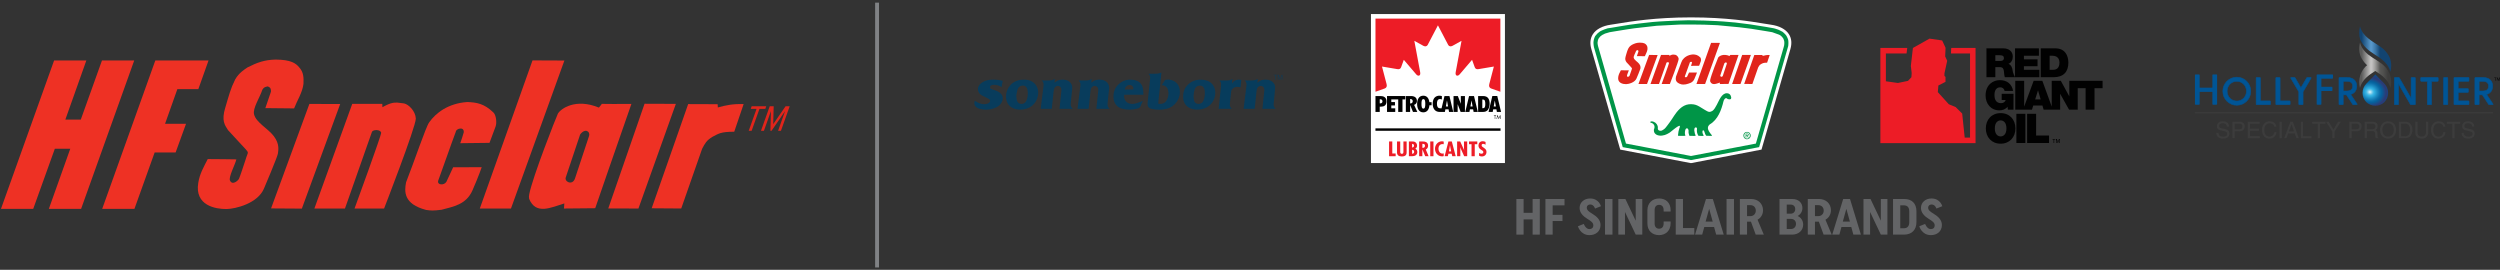 <svg width="732" height="79" viewBox="0 0 732 79" fill="none" xmlns="http://www.w3.org/2000/svg">
<rect x="0" y="0" width="732" height="79" fill="#333333" stroke="none"/>
<g clip-path="url(#clip0_151_925)">
<path d="M257.376 0.775H256.238V78.309H257.376V0.775Z" fill="#808285"/>
<path d="M15.841 17.708H25.282L19.131 35.028H23.65L29.859 17.708H39.301L23.748 61.151H14.306L20.578 43.542H16.059L9.729 61.151H0.288L15.841 17.708Z" fill="#EE3124"/>
<path d="M45.477 17.708H61.059L58.07 26.107H51.929L48.329 36.243H54.469L51.421 44.642H45.282L39.365 61.151H29.923L45.477 17.708Z" fill="#EE3124"/>
<path fill-rule="evenodd" clip-rule="evenodd" d="M69.217 46.668C66.858 46.638 63.843 46.578 60.828 46.578C59.724 48.757 58.47 50.847 58.053 53.533C56.948 60.19 63.127 61.235 66.321 61.205C68.888 61.175 75.485 59.593 77.306 55.175C77.306 55.205 81.275 45.832 81.365 44.996C81.455 44.161 81.992 42.251 80.171 39.862C78.469 37.623 74.917 35.832 74.38 33.444C73.962 31.713 76.022 28.669 76.828 26.25C77.186 25.713 77.395 25.474 78.38 25.296C79.305 25.624 79.365 26.161 79.335 26.848C78.798 28.429 78.231 30.041 77.693 31.653C80.499 31.683 83.305 31.713 86.111 31.743C87.037 29.354 88.529 27.146 88.857 24.578C88.917 22.847 88.977 21.176 87.544 19.653C86.649 18.579 85.246 17.474 80.738 17.444C77.485 17.504 75.246 18.309 72.41 19.772C71.723 20.25 69.962 21.295 68.857 23.265C67.485 26.011 67.096 27.743 65.932 31.623C64.828 35.295 65.783 36.608 66.768 38.1C66.858 38.28 70.619 42.219 71.812 43.563C72.768 44.637 72.648 44.608 72.35 45.443C72.231 45.741 72.052 46.19 71.902 46.757C71.305 48.578 70.218 51.865 69.962 52.369C69.706 52.872 68.022 54.398 67.335 52.846C66.887 51.861 68.738 48.428 69.216 46.667L69.217 46.668Z" fill="#EE3124"/>
<path fill-rule="evenodd" clip-rule="evenodd" d="M90.589 30.429L99.604 30.46L88.382 61.082L79.367 61.023L90.589 30.429Z" fill="#EE3124"/>
<path fill-rule="evenodd" clip-rule="evenodd" d="M111.934 30.415L111.973 31.39C111.973 31.39 113.493 30.536 114.38 30.28C116.023 29.805 116.738 30.131 118.29 30.28C119.663 30.549 121.664 32.549 121.753 34.728C121.723 37.235 112.46 61.055 112.46 61.055H103.81C103.81 61.055 111.783 39.295 111.604 38.877C111.455 37.892 109.335 37.863 108.918 38.578C106.351 45.922 101.008 61.055 101.008 61.055H92.052C92.052 61.055 99.466 40.535 103.137 30.415H111.935L111.934 30.415Z" fill="#EE3124"/>
<path fill-rule="evenodd" clip-rule="evenodd" d="M143.325 41.827C143.325 41.827 144.6 38.416 145.112 37.035C145.518 35.938 145.268 33.719 144.509 32.98C141.733 30.274 139.517 29.994 136.832 29.872C131.155 30.269 127.583 33.102 125.655 35.843C124.707 37.093 121.18 47.613 118.9 53.371C118.375 56.083 118.133 59.739 124.789 61.475C126.308 61.689 126.844 61.719 129.297 61.414C132.656 60.5 136.492 59.941 138.33 55.756C140.192 51.515 141.043 48.951 141.043 48.951L132.678 48.984C132.678 48.984 131.375 51.818 130.694 53.25C130.018 54.347 127.901 54.225 128.312 52.884C130.035 48.223 131.767 43.064 133.457 38.586C133.503 37.641 135.963 36.941 135.782 38.769C135.497 39.743 135.116 40.984 134.769 41.926L143.325 41.827Z" fill="#EE3124"/>
<path fill-rule="evenodd" clip-rule="evenodd" d="M155.921 17.683L165.255 17.724L149.614 61.055H140.488L155.921 17.683Z" fill="#EE3124"/>
<path fill-rule="evenodd" clip-rule="evenodd" d="M176.22 30.415C176.22 30.415 175.652 31.178 175.353 31.506C168.517 28.671 164.19 31.834 163.354 33.267C162.816 34.372 155.98 51.715 154.966 56.849C154.846 57.565 154.846 57.625 154.936 58.222C156.906 63.058 161.443 60.7 165.234 59.565C165.205 60.55 165.115 61.055 165.115 61.055L174.279 60.968C174.279 60.968 181.323 40.521 184.876 30.431C181.98 30.491 176.22 30.415 176.22 30.415ZM172.488 39.774C171.085 43.953 169.712 48.133 168.338 52.311C167.563 54.431 165.115 53.177 165.682 51.864C167.085 47.684 168.488 43.505 169.861 39.387C171.234 37.476 172.876 38.401 172.488 39.774Z" fill="#EE3124"/>
<path fill-rule="evenodd" clip-rule="evenodd" d="M188.726 30.381L197.889 30.415L186.935 61.055L178.099 61.036L188.726 30.381Z" fill="#EE3124"/>
<path fill-rule="evenodd" clip-rule="evenodd" d="M201.497 30.479C204.362 30.479 207.227 30.479 210.123 30.509C210.123 30.807 210.153 31.135 210.183 31.464C212.69 30.777 214.54 30.39 217.735 30.479C216.809 33.136 215.884 35.852 214.988 38.568C210.929 38.568 210.392 39.165 208.661 40.031C206.84 41.105 206.422 42.001 205.586 43.554C203.526 49.374 199.466 61.045 199.466 61.045L190.81 60.985C190.81 60.985 197.974 40.598 201.497 30.479Z" fill="#EE3124"/>
<path d="M219.225 38.302L221.523 31.868H219.822L220.086 31.113H224.35L224.086 31.868H222.373L220.075 38.302H219.225Z" fill="#E1251B"/>
<path d="M227.819 38.302L229.876 32.525L225.902 38.302H225.569L225.731 32.525L223.674 38.302H222.812L225.375 31.114H226.537L226.394 36.352L230.015 31.114H231.221L228.658 38.302H227.819H227.819Z" fill="#E1251B"/>
<path d="M564.958 11.311L560.101 14.044L559.493 19.314L559.74 21.372L559.659 22.608L558.662 23.678L555.713 24.294L552.186 23.801V15.655H558.238L558.438 14.043H550.574V41.91H578.441V14.043H571.319L571.246 15.655H576.828V40.298H575.247L575.259 40.223L574.527 33.253L572.616 31.351L570.61 30.528L567.392 26.973L567.563 25.027L569.637 23.964L569.647 22.519L569.331 22.241V21.507L570.14 17.794L569.547 16.523L569.661 13.999L568.664 11.845L564.958 11.311Z" fill="#ED1C26"/>
<path d="M600.976 40.699V40.856H601.296V41.87H601.463V40.856H601.781V40.699H600.976ZM602.852 40.699L602.554 41.587L602.248 40.699H601.991V41.87H602.157V40.892H602.161L602.496 41.87H602.605L602.936 40.892H602.942V41.87H603.111V40.699H602.853H602.852Z" fill="#010101"/>
<path d="M581.449 37.598C581.449 40.207 583.185 42.075 585.784 42.075C588.382 42.075 590.117 40.207 590.117 37.598C590.117 34.989 588.382 33.118 585.784 33.118C583.186 33.118 581.449 34.986 581.449 37.598ZM584.082 37.598C584.082 35.694 585.113 35.251 585.784 35.251C586.455 35.251 587.484 35.694 587.484 37.598C587.484 39.503 586.452 39.943 585.784 39.943C585.116 39.943 584.082 39.501 584.082 37.598ZM590.393 41.873H593.029V33.322H590.393V41.873ZM593.542 41.873H599.96V39.682H596.177V33.322H593.542V41.873Z" fill="#010101"/>
<path d="M600.136 20.441H601.154C602.774 20.441 603.013 19.128 603.013 18.334C603.013 17.803 602.848 16.321 600.964 16.321H600.136V20.441ZM597.533 14.155H601.807C604.623 14.155 605.617 16.24 605.617 18.37C605.617 20.963 604.244 22.608 601.297 22.608H597.532L597.533 14.155Z" fill="#010101"/>
<path d="M589.998 14.155H596.993V16.322H592.601V17.374H596.592V19.388H592.601V20.441H597.124V22.608H589.998V14.155Z" fill="#010101"/>
<path d="M584.234 17.849H585.595C586.081 17.849 586.744 17.766 586.744 17.009C586.744 16.475 586.447 16.167 585.453 16.167H584.233L584.234 17.849ZM581.63 14.156H586.589C588.07 14.156 589.347 14.973 589.347 16.57C589.347 17.447 588.944 18.369 588.081 18.69C588.791 18.961 589.23 19.744 589.325 20.796C589.359 21.211 589.769 22.216 590.005 22.607H587.004C586.873 22.181 586.825 21.744 586.79 21.306C586.72 20.501 586.649 19.659 585.619 19.659H584.234V22.607H581.63V14.156Z" fill="#010101"/>
<path d="M595.902 29.095L596.721 26.491H596.744L597.503 29.095H595.902ZM605.895 23.662V28.185H605.871L603.408 23.662H600.747V31.206L597.999 23.662H595.455L592.672 31.214V23.662H590.068V32.115H594.957L595.335 30.906H598.024L598.379 32.115H603.208V27.497H603.232L605.824 32.115H608.358V25.828H610.666V32.115H613.271V25.828H615.639V23.662H605.895Z" fill="#010101"/>
<path d="M587.82 31.25C587.241 31.995 586.34 32.314 585.418 32.314C582.92 32.314 581.381 30.374 581.381 27.971C581.381 24.75 583.643 23.461 585.548 23.461C587.702 23.461 589.064 24.632 589.443 26.621H586.945C586.85 26.006 586.329 25.567 585.714 25.567C583.926 25.567 583.985 27.45 583.985 28.031C583.985 28.823 584.305 30.209 585.892 30.209C586.495 30.209 587.11 29.9 587.241 29.272H586.092V27.461H589.549V32.114H587.903L587.82 31.25Z" fill="#010101"/>
<path d="M401.415 47.739V4.114H440.646V47.739H401.415Z" fill="white"/>
<path d="M437.804 34.83H437.676V33.801H437.399V33.683H438.084V33.801H437.804L437.804 34.83Z" fill="#010101"/>
<path d="M438.426 33.617L438.842 34.581L439.261 33.617L439.494 34.83H439.363L439.215 34.054H439.212L438.842 34.877L438.474 34.054H438.47L438.322 34.83H438.192L438.426 33.617Z" fill="#010101"/>
<path d="M403.988 30.276H404.13C404.617 30.272 404.787 29.988 404.787 29.669C404.787 29.349 404.616 29.062 404.13 29.058H403.988V30.276ZM403.988 31.231V32.774H402.738V28.12H404.27C405.031 28.12 405.971 28.451 405.971 29.674C405.971 30.877 405.212 31.231 404.351 31.231H403.988V31.231Z" fill="#010101"/>
<path d="M411.473 28.12H406.12V32.774H408.528V31.718H407.371V30.874H408.445V29.885H407.371V29.107H409.397V32.774H410.646V29.107H411.473V28.12Z" fill="#010101"/>
<path d="M426.8 30.494L427.673 32.771H428.932V28.12H427.73V30.389L426.856 28.12H425.598V32.771H426.8V30.494Z" fill="#010101"/>
<path d="M412.885 30.287H413.018C413.465 30.283 413.647 29.976 413.647 29.642C413.647 29.308 413.465 29 413.018 28.995H412.885V30.287ZM412.882 30.718V32.773H411.628V28.12H413.147C414.188 28.114 414.953 28.611 414.865 29.716C414.833 30.132 414.551 30.54 414.047 30.715L414.991 32.773H413.724L412.882 30.718Z" fill="#010101"/>
<path d="M416.766 31.809C416.268 31.809 416.207 31.115 416.207 30.414C416.207 29.712 416.269 29.019 416.766 29.019C417.264 29.019 417.326 29.714 417.326 30.414C417.326 31.114 417.262 31.809 416.766 31.809ZM419.17 29.931H418.517C418.389 28.827 417.831 28.017 416.742 28.017C415.485 28.017 414.936 29.093 414.936 30.454C414.936 31.817 415.485 32.895 416.742 32.895C417.883 32.895 418.441 32.004 418.534 30.822H419.17L419.17 29.931Z" fill="#010101"/>
<path d="M434.016 31.68H434.204C434.777 31.68 434.894 31.226 434.894 30.442C434.894 29.602 434.758 29.152 434.222 29.152H434.016V31.68ZM432.793 28.12H434.237C435.734 28.12 436.162 29.087 436.162 30.442C436.162 30.939 436.008 31.926 435.42 32.403C434.939 32.793 434.461 32.771 433.847 32.771H432.793V28.12Z" fill="#010101"/>
<path d="M430.545 31.171L430.864 29.414L431.184 31.171H430.545ZM431.473 32.771H432.699L431.587 28.119H430.14L429.031 32.771H430.253L430.392 32.017H431.336L431.473 32.771Z" fill="#010101"/>
<path d="M423.353 31.171L423.672 29.414L423.991 31.171H423.353ZM423.063 32.771L423.2 32.018H424.145L424.281 32.771H425.505L424.396 28.119H422.948L422.09 31.712H421.746C420.901 31.712 420.736 31.095 420.736 30.38C420.736 29.657 420.901 29.113 421.5 29.006C421.699 28.969 422.004 29.037 422.181 29.122V28.138C421.972 28.06 421.685 28.018 421.463 28.018C420.58 28.018 419.497 28.509 419.497 30.38C419.497 31.97 420.34 32.769 421.488 32.771H423.062L423.063 32.771Z" fill="#010101"/>
<path d="M437.359 31.171L437.679 29.414L437.998 31.171H437.359ZM438.288 32.773H439.513L438.402 28.117H436.955L435.846 32.773H437.068L437.206 32.017H438.151L438.288 32.773Z" fill="#010101"/>
<path d="M439.31 5.443V26.867L436.548 25.884C436.05 25.667 435.9 25.218 436.066 24.602L437.405 19.481L432.919 20.238C432.351 20.347 431.974 20.148 431.8 19.672L431.019 17.514L427.389 21.77C426.83 22.436 426.025 22.261 426.223 21.155L427.936 11.951L425.273 13.426C424.81 13.676 424.307 13.617 424.049 13.184L421.027 7.414L418.004 13.184C417.746 13.617 417.243 13.676 416.78 13.426L414.115 11.951L415.828 21.155C416.032 22.261 415.221 22.436 414.664 21.77L411.033 17.514L410.251 19.672C410.076 20.147 409.702 20.346 409.132 20.238L404.646 19.481L405.988 24.602C406.155 25.218 406.004 25.667 405.502 25.884L402.741 26.867V5.443H439.31H439.31Z" fill="#ED1C26"/>
<path d="M439.355 37.582H402.731V38.293H439.355V37.582Z" fill="#010101"/>
<path d="M407.661 41.418V44.94H408.646V45.743H406.72V41.418H407.661Z" fill="#ED1C26"/>
<path d="M409.988 41.418V44.217C409.988 44.545 409.943 45.038 410.454 45.038C410.915 45.038 410.915 44.724 410.922 44.401V41.418H411.862V44.573C411.862 45.032 411.805 45.813 410.449 45.813C409.571 45.813 409.047 45.44 409.047 44.63V41.418H409.988L409.988 41.418Z" fill="#ED1C26"/>
<path d="M412.522 45.743V41.418H413.443C413.81 41.418 414.124 41.428 414.428 41.652C414.744 41.882 414.914 42.267 414.914 42.628C414.914 43.012 414.756 43.306 414.402 43.523C414.794 43.696 414.99 44.154 414.99 44.527C414.99 45.383 414.295 45.743 413.436 45.743H412.522ZM413.462 42.135V43.191C413.816 43.191 414.024 42.972 414.024 42.645C414.024 42.331 413.821 42.118 413.462 42.135ZM413.462 43.857V45.027C413.841 45.043 414.061 44.791 414.061 44.43C414.061 44.09 413.835 43.845 413.462 43.857Z" fill="#ED1C26"/>
<path d="M415.525 45.743V41.418H416.471C417.072 41.418 418.145 41.475 418.145 42.657C418.145 43.133 417.937 43.54 417.47 43.776L418.296 45.744H417.306L416.479 43.748H416.466V45.744L415.525 45.743ZM416.469 43.277L416.634 43.282C417.064 43.282 417.234 43.019 417.234 42.663C417.234 42.353 417.07 42.1 416.596 42.123H416.469V43.277V43.277Z" fill="#ED1C26"/>
<path d="M419.718 41.418V45.743H418.778V41.418H419.718Z" fill="#ED1C26"/>
<path d="M422.717 42.231C422.597 42.204 422.482 42.187 422.363 42.187C421.536 42.187 421.175 42.869 421.175 43.536C421.175 44.177 421.536 44.969 422.357 44.969C422.478 44.969 422.597 44.94 422.717 44.907V45.714C422.578 45.767 422.433 45.789 422.28 45.789C420.922 45.789 420.172 44.677 420.172 43.539C420.172 42.467 420.955 41.367 422.238 41.367C422.4 41.367 422.56 41.395 422.717 41.447V42.231L422.717 42.231Z" fill="#ED1C26"/>
<path d="M425.088 41.418L426.23 45.743H425.227L425.049 45.014H424.097L423.926 45.743H422.991L424.097 41.418H425.088ZM424.671 43.185L424.564 42.531H424.551L424.45 43.185L424.248 44.339H424.91L424.671 43.185Z" fill="#ED1C26"/>
<path d="M427.545 41.418L428.719 44.029L428.731 44.016C428.675 43.81 428.655 43.586 428.655 43.362V41.418H429.596V45.743H428.706L427.544 43.133L427.531 43.146L427.577 43.581L427.581 43.76V45.744H426.643V41.418H427.545V41.418Z" fill="#ED1C26"/>
<path d="M432.55 41.418V42.22H431.804V45.743H430.864V42.22H430.125V41.418H432.55Z" fill="#ED1C26"/>
<path d="M434.968 42.393C434.78 42.244 434.546 42.118 434.287 42.118C433.995 42.118 433.814 42.278 433.814 42.543C433.814 43.254 435.246 43.293 435.246 44.464C435.246 45.233 434.758 45.812 433.876 45.812C433.611 45.812 433.282 45.737 433.068 45.594V44.779C433.289 44.918 433.504 45.009 433.782 45.009C434.084 45.009 434.324 44.825 434.324 44.54C434.324 44.207 434.034 44.08 433.77 43.908C433.226 43.576 432.892 43.254 432.892 42.623C432.892 41.94 433.328 41.349 434.135 41.349C434.438 41.349 434.71 41.425 434.969 41.563V42.393H434.968Z" fill="#ED1C26"/>
<path d="M336.345 21.594C336.436 21.594 336.527 21.595 336.618 21.594C337.38 21.587 338.143 21.614 338.9 21.559C339.293 21.532 339.675 21.361 340.066 21.253C340.023 21.686 339.977 22.173 339.926 22.659C339.791 23.946 339.654 25.233 339.518 26.519C339.398 27.65 339.283 28.781 339.158 29.911C339.106 30.378 339.14 30.424 339.62 30.432C340.626 30.451 341.333 29.986 341.742 29.085C342.116 28.264 342.221 27.397 342.035 26.511C341.839 25.574 341.259 25.061 340.306 24.949C340.262 24.943 340.217 24.939 340.137 24.932C340.468 24.427 340.782 23.942 341.107 23.466C341.148 23.406 341.25 23.373 341.33 23.358C342.789 23.074 345.026 23.784 345.407 26.16C345.817 28.715 344.157 31.214 341.581 31.858C340.123 32.223 338.64 32.217 337.178 31.863C336.23 31.632 335.906 31.063 336.019 30.094C336.168 28.825 336.288 27.552 336.421 26.28C336.532 25.22 336.634 24.158 336.755 23.099C336.818 22.549 336.745 22.051 336.313 21.65C336.323 21.632 336.335 21.613 336.345 21.594Z" fill="#083C5C"/>
<path d="M318.736 31.857H315.502C315.635 30.794 315.767 29.745 315.898 28.695C316.046 27.512 316.201 26.33 316.336 25.146C316.417 24.437 316.383 24.366 315.877 23.565C315.964 23.561 316.039 23.553 316.114 23.553C316.711 23.552 317.308 23.538 317.904 23.558C318.418 23.574 318.901 23.48 319.364 23.264C319.441 23.228 319.523 23.202 319.646 23.154C319.618 23.516 319.592 23.848 319.562 24.221C319.626 24.177 319.653 24.164 319.672 24.143C320.651 23.129 322.46 23.158 323.438 23.624C324.329 24.049 324.847 24.938 324.751 25.924C324.615 27.329 324.46 28.732 324.314 30.136C324.251 30.741 324.293 31.317 324.79 31.759C324.806 31.773 324.813 31.798 324.823 31.819C324.826 31.824 324.821 31.833 324.818 31.855H321.021C321.07 31.365 321.118 30.877 321.169 30.39C321.301 29.127 321.439 27.864 321.568 26.6C321.586 26.43 321.591 26.251 321.561 26.084C321.486 25.664 321.28 25.335 320.844 25.206C320.401 25.076 320.027 25.212 319.709 25.529C319.439 25.8 319.351 26.153 319.312 26.514C319.13 28.19 318.958 29.868 318.782 31.544C318.771 31.645 318.752 31.745 318.736 31.858" fill="#083C5C"/>
<path d="M314.039 31.861H310.228C310.279 31.355 310.327 30.86 310.38 30.364C310.512 29.109 310.654 27.854 310.773 26.598C310.796 26.354 310.775 26.09 310.704 25.857C310.569 25.414 310.236 25.185 309.774 25.154C309.366 25.127 308.868 25.411 308.712 25.842C308.581 26.205 308.518 26.599 308.474 26.985C308.299 28.536 308.144 30.088 307.98 31.64C307.973 31.71 307.954 31.779 307.938 31.858H304.713C304.765 31.428 304.816 31.004 304.868 30.58C305.051 29.125 305.234 27.67 305.415 26.215C305.454 25.904 305.487 25.592 305.528 25.281C305.611 24.663 305.615 24.067 305.022 23.568C305.175 23.561 305.253 23.553 305.333 23.553C305.929 23.553 306.526 23.539 307.122 23.558C307.628 23.573 308.104 23.484 308.56 23.268C308.644 23.229 308.733 23.203 308.856 23.157C308.827 23.518 308.8 23.854 308.77 24.235C308.909 24.115 309.011 24.02 309.12 23.935C309.796 23.411 310.578 23.275 311.407 23.327C311.996 23.363 312.556 23.498 313.039 23.86C313.73 24.38 314.029 25.084 313.95 25.935C313.82 27.34 313.667 28.744 313.522 30.148C313.46 30.756 313.51 31.328 314.006 31.769C314.02 31.782 314.022 31.81 314.039 31.861" fill="#083C5C"/>
<path d="M364.123 31.859C364.243 30.898 364.359 29.965 364.475 29.031C364.639 27.716 364.806 26.401 364.963 25.086C365.03 24.526 364.953 24.003 364.482 23.601C364.493 23.585 364.503 23.569 364.514 23.553H364.736C365.341 23.553 365.945 23.539 366.55 23.558C367.047 23.572 367.515 23.481 367.965 23.273C368.055 23.231 368.15 23.202 368.273 23.155C368.24 23.519 368.211 23.854 368.179 24.212C368.225 24.189 368.261 24.181 368.284 24.159C369.002 23.442 369.892 23.264 370.861 23.332C371.551 23.381 372.184 23.569 372.695 24.072C373.145 24.514 373.391 25.045 373.36 25.673C373.323 26.385 373.249 27.095 373.183 27.805C373.099 28.695 373 29.584 372.92 30.474C372.879 30.941 373.013 31.358 373.348 31.701C373.384 31.738 373.411 31.783 373.464 31.851H369.64C369.694 31.326 369.748 30.807 369.802 30.287C369.934 29.039 370.068 27.792 370.193 26.543C370.21 26.374 370.201 26.196 370.169 26.029C370.089 25.623 369.869 25.32 369.457 25.201C369.044 25.082 368.683 25.199 368.372 25.484C368.089 25.743 367.982 26.089 367.941 26.452C367.79 27.808 367.651 29.166 367.507 30.523C367.46 30.966 367.412 31.407 367.363 31.858H364.123L364.123 31.859Z" fill="#073C5C"/>
<path d="M352.783 27.282C352.788 26.783 352.749 26.293 352.543 25.83C352.283 25.25 351.756 24.967 351.13 25.058C350.396 25.166 349.952 25.625 349.76 26.289C349.6 26.841 349.511 27.424 349.479 27.997C349.453 28.467 349.516 28.953 349.617 29.416C349.723 29.9 350.032 30.253 350.546 30.378C351.281 30.557 351.974 30.248 352.326 29.567C352.695 28.85 352.759 28.069 352.783 27.282ZM355.836 27.169C355.835 29.538 354.209 31.502 351.87 31.963C350.958 32.143 350.049 32.166 349.143 31.923C347.542 31.492 346.53 30.335 346.428 28.679C346.316 26.859 346.943 25.33 348.463 24.25C349.516 23.502 350.721 23.242 351.991 23.338C352.524 23.378 353.071 23.48 353.569 23.667C354.984 24.197 355.838 25.558 355.836 27.169" fill="#083C5C"/>
<path d="M297.549 28.18C297.564 28.185 297.581 28.19 297.597 28.194C297.624 28.498 297.628 28.807 297.683 29.106C297.794 29.706 298.039 30.215 298.704 30.379C299.503 30.574 300.215 30.202 300.561 29.39C300.871 28.661 300.939 27.888 300.934 27.107C300.931 26.649 300.873 26.199 300.668 25.78C300.398 25.231 299.898 24.973 299.295 25.055C298.528 25.159 298.084 25.65 297.89 26.34C297.721 26.938 297.659 27.566 297.549 28.18ZM294.562 28.313C294.564 25.613 296.497 23.544 299.193 23.344C299.879 23.293 300.556 23.32 301.224 23.492C302.864 23.914 303.969 25.326 303.988 27.019C304.019 29.615 302.275 31.645 299.705 32.02C298.92 32.135 298.141 32.139 297.37 31.944C295.589 31.493 294.56 30.157 294.562 28.313Z" fill="#083C5C"/>
<path d="M331.822 26.192C331.908 25.67 331.742 25.226 331.373 25.03C330.607 24.622 329.496 25.071 329.347 26.192H331.822ZM334.789 27.74H329.177C328.984 28.548 329.339 29.859 330.581 30.276C331.287 30.513 331.996 30.459 332.688 30.25C333.279 30.072 333.849 29.826 334.427 29.61C334.483 29.589 334.536 29.562 334.64 29.515C334.41 30.031 334.166 30.488 334 30.971C333.838 31.437 333.539 31.657 333.077 31.782C331.559 32.191 330.039 32.233 328.524 31.818C327.097 31.428 326.177 30.282 326.048 28.804C325.881 26.894 326.522 25.334 328.092 24.204C329.064 23.504 330.172 23.25 331.364 23.332C331.965 23.374 332.547 23.482 333.087 23.758C334.074 24.263 334.558 25.119 334.704 26.178C334.772 26.678 334.762 27.189 334.789 27.74Z" fill="#083C5C"/>
<path d="M285.462 29.512C286.034 29.909 286.62 30.238 287.286 30.397C287.892 30.541 288.503 30.568 289.096 30.364C289.329 30.283 289.566 30.134 289.732 29.953C290.018 29.642 289.964 29.289 289.624 29.037C289.431 28.893 289.212 28.782 288.996 28.672C288.479 28.41 287.944 28.181 287.441 27.895C286.959 27.622 286.586 27.226 286.429 26.674C286.184 25.814 286.445 25.094 287.097 24.513C287.886 23.808 288.833 23.46 289.874 23.361C291.095 23.244 292.302 23.348 293.494 23.636C293.516 23.64 293.536 23.651 293.594 23.672C293.482 24.28 293.37 24.89 293.252 25.529C292.746 25.175 292.222 24.953 291.646 24.875C291.216 24.816 290.784 24.793 290.366 24.945C290.098 25.042 289.894 25.202 289.884 25.516C289.874 25.823 290.068 25.992 290.325 26.087C290.736 26.238 291.166 26.346 291.569 26.516C291.956 26.679 292.354 26.852 292.685 27.102C293.674 27.848 293.874 28.86 293.298 29.958C292.912 30.694 292.298 31.183 291.555 31.508C289.987 32.194 288.372 32.294 286.729 31.818C286.456 31.739 286.187 31.604 285.95 31.442C285.304 31 285.106 30.198 285.462 29.512" fill="#083C5C"/>
<path d="M357.058 23.553C357.707 23.553 358.302 23.542 358.898 23.556C359.562 23.57 360.217 23.559 360.841 23.119C360.798 23.607 360.76 24.034 360.722 24.46C361.368 23.429 362.314 23.203 363.455 23.381C363.378 24.105 363.301 24.823 363.224 25.557C362.999 25.519 362.801 25.481 362.602 25.452C361.918 25.351 361.321 25.549 360.838 26.027C360.675 26.188 360.528 26.43 360.5 26.651C360.348 27.872 360.233 29.097 360.107 30.322C360.05 30.881 360.164 31.383 360.595 31.781C360.608 31.793 360.609 31.821 360.62 31.856H356.824C356.909 31.032 356.992 30.221 357.077 29.411C357.211 28.125 357.349 26.838 357.479 25.551C357.512 25.224 357.535 24.896 357.539 24.569C357.543 24.223 357.398 23.931 357.151 23.689C357.126 23.664 357.109 23.629 357.058 23.553" fill="#073C5C"/>
<path d="M372.935 21.91H373.963V22.024H373.516V23.323H373.382V22.024H372.935V21.91Z" fill="#083C5C"/>
<path d="M374.149 23.323V21.91H374.353L374.816 23.157H374.82L375.275 21.91H375.477V23.323H375.343V22.064H375.339L374.876 23.323H374.751L374.286 22.064H374.282V23.323H374.149Z" fill="#083C5C"/>
<path d="M652.033 37.053C651.999 36.309 651.384 36.075 650.841 36.075C650.433 36.075 649.743 36.189 649.743 36.919C649.743 37.327 650.031 37.461 650.312 37.528L651.685 37.842C652.307 37.99 652.776 38.364 652.776 39.128C652.776 40.266 651.718 40.58 650.894 40.58C650.004 40.58 649.656 40.313 649.442 40.119C649.033 39.75 648.953 39.349 648.953 38.9H649.562C649.562 39.771 650.272 40.025 650.888 40.025C651.356 40.025 652.146 39.904 652.146 39.215C652.146 38.713 651.912 38.552 651.122 38.365L650.138 38.137C649.823 38.064 649.114 37.843 649.114 37.006C649.114 36.256 649.602 35.52 650.767 35.52C652.448 35.52 652.615 36.524 652.642 37.053H652.033L652.033 37.053Z" fill="#3C3C3C"/>
<path d="M654.317 40.453H653.667V35.647H655.83C656.72 35.647 657.256 36.222 657.256 36.999C657.256 37.669 656.874 38.425 655.83 38.425H654.317V40.453ZM654.317 37.87H655.609C656.191 37.87 656.586 37.655 656.586 37.006C656.586 36.397 656.171 36.202 655.635 36.202H654.316V37.869L654.317 37.87Z" fill="#3C3C3C"/>
<path d="M661.682 40.453H658.134V35.647H661.635V36.222H658.783V37.695H661.414V38.271H658.783V39.877H661.682V40.453Z" fill="#3C3C3C"/>
<path d="M665.907 37.093C665.726 36.249 665.023 36.095 664.562 36.095C663.691 36.095 662.988 36.738 662.988 38.003C662.988 39.134 663.39 40.005 664.582 40.005C665.003 40.005 665.733 39.804 665.954 38.686H666.583C666.315 40.5 664.843 40.58 664.481 40.58C663.39 40.58 662.319 39.871 662.319 38.023C662.319 36.544 663.162 35.52 664.562 35.52C665.8 35.52 666.443 36.29 666.536 37.093H665.907Z" fill="#3C3C3C"/>
<path d="M668.117 40.453H667.468V35.647H668.117V40.453Z" fill="#3C3C3C"/>
<path d="M669.986 39.054L669.483 40.454H668.814L670.622 35.647H671.358L673.098 40.454H672.389L671.914 39.054H669.986ZM671.679 38.479L670.97 36.363H670.956L670.186 38.479H671.679Z" fill="#3C3C3C"/>
<path d="M674.345 39.878H676.782V40.453H673.695V35.647H674.345V39.878Z" fill="#3C3C3C"/>
<path d="M677.004 35.647H680.907V36.222H679.28V40.453H678.631V36.222H677.004V35.647Z" fill="#3C3C3C"/>
<path d="M683.559 40.453H682.91V38.519L681.096 35.647H681.852L683.231 37.956L684.61 35.647H685.373L683.559 38.519V40.453Z" fill="#3C3C3C"/>
<path d="M688.554 40.453H687.905V35.647H690.067C690.958 35.647 691.493 36.222 691.493 36.999C691.493 37.669 691.112 38.425 690.067 38.425H688.554V40.453ZM688.554 37.87H689.846C690.429 37.87 690.824 37.655 690.824 37.006C690.824 36.397 690.409 36.202 689.873 36.202H688.554V37.869L688.554 37.87Z" fill="#3C3C3C"/>
<path d="M693.034 40.453H692.385V35.647H694.607C695.397 35.647 696.187 35.921 696.187 36.939C696.187 37.648 695.826 37.909 695.518 38.09C695.792 38.204 696.067 38.324 696.093 38.994L696.134 39.864C696.14 40.132 696.174 40.233 696.374 40.346V40.453H695.578C695.484 40.159 695.464 39.429 695.464 39.249C695.464 38.853 695.384 38.392 694.607 38.392H693.034V40.454V40.453ZM693.034 37.836H694.541C695.016 37.836 695.518 37.715 695.518 37.006C695.518 36.263 694.975 36.202 694.654 36.202H693.034V37.836Z" fill="#3C3C3C"/>
<path d="M699.235 40.581C697.441 40.581 696.892 39.088 696.892 38.05C696.892 37.013 697.441 35.52 699.235 35.52C701.028 35.52 701.577 37.013 701.577 38.05C701.577 39.088 701.029 40.581 699.235 40.581ZM699.235 36.096C698.19 36.096 697.561 36.919 697.561 38.05C697.561 39.182 698.19 40.005 699.235 40.005C700.279 40.005 700.908 39.182 700.908 38.05C700.908 36.919 700.279 36.096 699.235 36.096Z" fill="#3C3C3C"/>
<path d="M702.382 35.647H704.33C705.582 35.647 706.352 36.597 706.352 37.983C706.352 39.061 705.883 40.453 704.303 40.453H702.382V35.647ZM703.031 39.898H704.29C705.133 39.898 705.683 39.235 705.683 38.023C705.683 36.812 705.127 36.203 704.243 36.203H703.031V39.898Z" fill="#3C3C3C"/>
<path d="M710.985 35.647V38.767C710.985 39.751 710.369 40.581 709.05 40.581C707.759 40.581 707.203 39.751 707.203 38.854V35.647H707.852V38.673C707.852 39.717 708.488 40.005 709.071 40.005C709.666 40.005 710.336 39.731 710.336 38.686V35.647H710.985V35.647Z" fill="#3C3C3C"/>
<path d="M715.392 37.093C715.211 36.249 714.508 36.095 714.046 36.095C713.176 36.095 712.473 36.738 712.473 38.003C712.473 39.134 712.874 40.005 714.066 40.005C714.488 40.005 715.217 39.804 715.438 38.686H716.068C715.8 40.5 714.327 40.58 713.965 40.58C712.874 40.58 711.803 39.871 711.803 38.023C711.803 36.544 712.647 35.52 714.046 35.52C715.284 35.52 715.927 36.29 716.021 37.093H715.392Z" fill="#3C3C3C"/>
<path d="M716.437 35.647H720.34V36.222H718.713V40.453H718.064V36.222H716.437V35.647Z" fill="#3C3C3C"/>
<path d="M723.842 37.053C723.809 36.309 723.193 36.075 722.651 36.075C722.242 36.075 721.553 36.189 721.553 36.919C721.553 37.327 721.84 37.461 722.121 37.528L723.494 37.842C724.116 37.99 724.585 38.364 724.585 39.128C724.585 40.266 723.528 40.58 722.704 40.58C721.814 40.58 721.466 40.313 721.251 40.119C720.843 39.75 720.763 39.349 720.763 38.9H721.372C721.372 39.771 722.082 40.025 722.698 40.025C723.166 40.025 723.956 39.904 723.956 39.215C723.956 38.713 723.722 38.552 722.932 38.365L721.948 38.137C721.634 38.064 720.924 37.843 720.924 37.006C720.924 36.256 721.412 35.52 722.577 35.52C724.258 35.52 724.425 36.524 724.451 37.053H723.842L723.842 37.053Z" fill="#3C3C3C"/>
<path d="M642.656 33.034H729.966" stroke="#3C3C3C" stroke-width="0.344"/>
<path d="M649.166 21.989V30.474C649.166 30.587 649.09 30.663 648.976 30.663H647.975C647.861 30.663 647.785 30.588 647.785 30.474V26.902H644.062V30.474C644.062 30.587 643.987 30.663 643.872 30.663H642.872C642.757 30.663 642.682 30.588 642.682 30.474V21.989C642.682 21.875 642.758 21.799 642.872 21.799H643.872C643.987 21.799 644.062 21.875 644.062 21.989V25.662H647.785V21.989C647.785 21.875 647.861 21.799 647.975 21.799H648.976C649.09 21.799 649.166 21.875 649.166 21.989Z" fill="#005596"/>
<path d="M650.846 26.709C650.846 24.418 652.681 22.595 654.937 22.595C657.183 22.595 659.017 24.418 659.017 26.709C659.017 28.999 657.183 30.812 654.937 30.812C652.68 30.812 650.846 28.988 650.846 26.709ZM657.764 26.709C657.764 25.068 656.533 23.802 654.937 23.802C653.33 23.802 652.099 25.068 652.099 26.709C652.099 28.338 653.33 29.592 654.937 29.592C656.533 29.592 657.764 28.338 657.764 26.709Z" fill="#005596" stroke="#005191" stroke-width="0.172"/>
<path d="M664.783 29.717V30.492C664.783 30.594 664.714 30.663 664.612 30.663H660.771C660.669 30.663 660.6 30.594 660.6 30.492V22.857C660.6 22.754 660.669 22.685 660.771 22.685H661.672C661.774 22.685 661.842 22.754 661.842 22.857V29.547H664.612C664.714 29.547 664.783 29.614 664.783 29.717V29.717Z" fill="#005596" stroke="#005191" stroke-width="0.172"/>
<path d="M670.549 29.717V30.492C670.549 30.594 670.481 30.663 670.378 30.663H666.537C666.435 30.663 666.367 30.594 666.367 30.492V22.857C666.367 22.754 666.435 22.685 666.537 22.685H667.438C667.541 22.685 667.609 22.754 667.609 22.857V29.547H670.378C670.481 29.547 670.549 29.614 670.549 29.717V29.717Z" fill="#005596" stroke="#005191" stroke-width="0.172"/>
<path d="M676.68 22.891L674.332 26.869V30.492C674.332 30.595 674.264 30.663 674.161 30.663H673.261C673.159 30.663 673.09 30.595 673.09 30.492V26.869L670.742 22.891C670.674 22.766 670.719 22.686 670.856 22.686H671.802C671.894 22.686 671.962 22.72 672.007 22.8L673.706 25.706L675.404 22.8C675.449 22.72 675.518 22.686 675.61 22.686H676.567C676.703 22.686 676.749 22.766 676.68 22.891Z" fill="#005596" stroke="#005191" stroke-width="0.172"/>
<path d="M683.096 21.989V22.85C683.096 22.964 683.02 23.04 682.906 23.04H679.702V25.408H682.741C682.856 25.408 682.932 25.483 682.932 25.598V26.459C682.932 26.573 682.856 26.649 682.741 26.649H679.702V30.473C679.702 30.587 679.626 30.663 679.512 30.663H678.511C678.398 30.663 678.322 30.587 678.322 30.473V21.989C678.322 21.875 678.398 21.799 678.511 21.799H682.906C683.02 21.799 683.096 21.875 683.096 21.989V21.989Z" fill="#005596"/>
<path d="M690.037 30.663H689.069C688.977 30.663 688.909 30.628 688.863 30.549L687.04 27.768H686.094V30.492C686.094 30.594 686.025 30.663 685.923 30.663H685.022C684.92 30.663 684.852 30.594 684.852 30.492V22.857C684.852 22.754 684.92 22.685 685.022 22.685H687.279C689.079 22.685 690.06 23.757 690.06 25.227C690.06 26.4 689.432 27.324 688.27 27.643L690.151 30.458C690.23 30.584 690.174 30.663 690.037 30.663L690.037 30.663ZM686.094 26.652H687.234C688.1 26.652 688.864 26.276 688.864 25.228C688.864 24.167 688.1 23.802 687.234 23.802H686.094V26.652Z" fill="#005596" stroke="#005191" stroke-width="0.172"/>
<path d="M707.211 22.857V30.492C707.211 30.595 707.142 30.663 707.051 30.663H705.957C705.867 30.663 705.798 30.628 705.751 30.549L702.299 24.577V30.492C702.299 30.595 702.23 30.663 702.128 30.663H701.228C701.125 30.663 701.056 30.595 701.056 30.492V22.857C701.056 22.766 701.114 22.697 701.205 22.686H702.31C702.401 22.686 702.47 22.72 702.516 22.8L705.969 28.783V22.857C705.969 22.754 706.036 22.686 706.139 22.686H707.039C707.142 22.686 707.211 22.754 707.211 22.857Z" fill="#005596" stroke="#005191" stroke-width="0.172"/>
<path d="M713.9 22.857V23.631C713.9 23.734 713.831 23.802 713.729 23.802H711.963V30.492C711.963 30.595 711.894 30.663 711.791 30.663H710.891C710.788 30.663 710.72 30.595 710.72 30.492V23.802H708.953C708.851 23.802 708.783 23.734 708.783 23.631V22.857C708.783 22.754 708.851 22.686 708.953 22.686H713.729C713.831 22.686 713.9 22.754 713.9 22.857Z" fill="#005596" stroke="#005191" stroke-width="0.172"/>
<path d="M715.643 22.686H716.543C716.646 22.686 716.714 22.754 716.714 22.857V30.492C716.714 30.595 716.646 30.663 716.543 30.663H715.643C715.541 30.663 715.472 30.595 715.472 30.492V22.857C715.472 22.754 715.541 22.686 715.643 22.686Z" fill="#005596" stroke="#005191" stroke-width="0.172"/>
<path d="M722.925 29.717V30.492C722.925 30.594 722.856 30.663 722.754 30.663H718.685C718.582 30.663 718.515 30.594 718.515 30.492V22.857C718.515 22.754 718.582 22.685 718.685 22.685H722.742C722.844 22.685 722.913 22.754 722.913 22.857V23.631C722.913 23.733 722.844 23.802 722.742 23.802H719.756V25.934H722.56C722.662 25.934 722.732 26.002 722.732 26.104V26.88C722.732 26.982 722.662 27.05 722.56 27.05H719.756V29.547H722.754C722.856 29.547 722.925 29.614 722.925 29.717V29.717Z" fill="#005596" stroke="#005191" stroke-width="0.172"/>
<path d="M729.831 30.663H728.863C728.772 30.663 728.703 30.628 728.657 30.549L726.835 27.768H725.888V30.492C725.888 30.594 725.821 30.663 725.717 30.663H724.817C724.714 30.663 724.646 30.594 724.646 30.492V22.857C724.646 22.754 724.714 22.685 724.817 22.685H727.073C728.875 22.685 729.855 23.757 729.855 25.227C729.855 26.4 729.228 27.324 728.066 27.643L729.945 30.458C730.026 30.584 729.969 30.663 729.832 30.663L729.831 30.663ZM725.888 26.652H727.028C727.894 26.652 728.657 26.276 728.657 25.228C728.657 24.167 727.894 23.802 727.028 23.802H725.888V26.652Z" fill="#005596" stroke="#005191" stroke-width="0.172"/>
<path d="M691.518 17.171C691.944 17.915 692.475 18.552 693.093 19.107C692.967 19.179 692.851 19.265 692.745 19.366C691.109 20.998 690.392 23.194 690.995 25.744C691.639 23.315 693.541 22.015 695.466 20.783C697.388 22.015 699.291 23.315 699.933 25.744C700.531 23.194 699.821 20.998 698.181 19.366C696.784 17.981 694.911 17.171 693.374 15.951C692.261 15.068 691.391 13.884 691.01 12.44C690.61 14.135 690.726 15.794 691.518 17.171Z" fill="url(#paint0_linear_151_925)"/>
<path d="M691.037 11.52C691.931 13.493 693.343 14.716 695.109 15.822C697.147 17.096 699.252 18.48 699.924 21.016C700.323 19.322 700.211 17.66 699.419 16.286C698.778 15.176 697.912 14.303 696.876 13.592C694.561 12.012 691.803 10.74 691.004 7.716C690.699 9.004 690.697 10.328 691.037 11.52Z" fill="url(#paint1_linear_151_925)"/>
<path d="M695.503 30.985C696.47 30.992 697.53 30.527 698.146 29.898C699.611 28.404 699.611 25.985 698.146 24.495L695.498 21.793L692.851 24.495C691.389 25.985 691.389 28.404 692.851 29.898C693.466 30.527 694.556 30.978 695.503 30.985Z" fill="url(#paint2_radial_151_925)"/>
<path d="M730.584 22.803H730.305V22.702H730.985V22.803H730.704V23.621H730.584V22.803Z" fill="#010101"/>
<path d="M731.861 23.217C731.854 23.089 731.846 22.934 731.846 22.821H731.843C731.811 22.927 731.774 23.043 731.728 23.17L731.565 23.615H731.476L731.326 23.178C731.282 23.047 731.247 22.93 731.221 22.821H731.218C731.215 22.935 731.209 23.088 731.2 23.227L731.176 23.621H731.062L731.127 22.702H731.278L731.434 23.146C731.472 23.259 731.502 23.36 731.527 23.456H731.529C731.554 23.363 731.586 23.262 731.628 23.146L731.791 22.702H731.943L732 23.621H731.882L731.861 23.218L731.861 23.217Z" fill="#010101"/>
<path d="M523.785 9.999C522.849 8.556 520.995 7.574 518.564 7.235C518.061 7.167 517.422 7.061 516.611 6.927C512.725 6.285 505.49 5.09 495.113 5.09C484.736 5.09 477.456 6.287 473.554 6.93C472.748 7.063 472.111 7.167 471.611 7.235C469.186 7.577 467.333 8.565 466.393 10.017C465.61 11.226 465.462 12.701 465.953 14.403L474.379 43.718L474.404 43.805L474.493 43.822L495.085 47.761L495.113 47.766L495.141 47.761L515.679 43.821L515.768 43.804L515.793 43.717L524.219 14.402C524.715 12.689 524.569 11.208 523.785 9.999ZM516.799 7.109C516.517 7.062 516.216 7.013 515.896 6.96C516.216 7.012 516.517 7.062 516.799 7.109ZM478.361 6.345C482.453 5.791 488.073 5.238 495.113 5.238C502.153 5.238 507.755 5.791 511.834 6.345C507.755 5.791 502.151 5.238 495.113 5.238C488.075 5.238 482.453 5.791 478.361 6.345ZM474.285 6.96C473.963 7.012 473.662 7.062 473.379 7.109C473.662 7.062 473.963 7.013 474.285 6.96ZM467.057 9.419C466.989 9.489 466.923 9.562 466.86 9.636C466.923 9.562 466.989 9.489 467.057 9.419ZM466.514 10.103C466.566 10.021 466.621 9.942 466.679 9.864C466.621 9.942 466.566 10.022 466.514 10.103C466.461 10.184 466.411 10.267 466.365 10.351C466.411 10.267 466.461 10.184 466.514 10.103ZM466.02 11.162C466.05 11.067 466.082 10.973 466.118 10.881C466.153 10.79 466.191 10.7 466.232 10.611C466.191 10.7 466.153 10.789 466.118 10.881C466.082 10.973 466.05 11.067 466.02 11.162Z" fill="white"/>
<path fill-rule="evenodd" clip-rule="evenodd" d="M523.594 11.724L523.445 11.276L523.245 10.827L522.997 10.377L522.699 10.027L522.35 9.68L521.949 9.33C521.702 9.182 521.451 9.081 521.203 8.932L520.654 8.682C520.355 8.583 520.104 8.484 519.755 8.383C519.456 8.284 519.107 8.233 518.808 8.184C518.212 8.084 517.662 7.986 517.115 7.884C515.518 7.636 513.975 7.385 512.428 7.138C510.932 6.938 509.487 6.788 508.039 6.588C506.845 6.49 505.698 6.39 504.552 6.29C503.253 6.19 501.957 6.141 500.614 6.09C499.565 6.041 498.467 5.991 497.422 5.991C496.275 5.941 495.129 5.941 493.982 5.941C492.883 5.991 491.788 5.991 490.692 6.041C489.644 6.09 488.647 6.141 487.599 6.19C486.402 6.239 485.157 6.341 483.912 6.439C482.566 6.588 481.219 6.737 479.923 6.887C478.078 7.087 476.233 7.386 474.439 7.686C473.54 7.836 472.644 7.986 471.797 8.135C471.447 8.184 471.098 8.233 470.749 8.284C470.45 8.383 470.151 8.484 469.853 8.583C469.554 8.682 469.304 8.783 469.005 8.932L468.506 9.181L468.059 9.529L467.709 9.829L467.36 10.228L467.061 10.576L466.861 11.024L466.712 11.474L466.61 11.972L466.563 12.52L466.61 13.168L466.712 13.818L475.137 43.081L495.129 46.87L515.07 43.081L523.394 14.165L523.594 13.468L523.645 12.82V12.272L523.594 11.723L523.594 11.724ZM522.448 12.772L522.401 13.27L522.248 13.868L514.124 42.036L495.13 45.675L476.085 42.036L467.91 13.518L467.809 13.02L467.758 12.521L467.809 12.173L467.86 11.824L467.958 11.524L468.108 11.225L468.308 10.977L468.508 10.727L468.806 10.477L469.156 10.228L469.556 10.027L469.953 9.829L471.3 9.431L472.795 9.182L476.486 8.583L478.527 8.285L485.159 7.537L486.206 7.488L491.939 7.187H496.226C498.071 7.187 499.917 7.236 501.809 7.337L502.908 7.386L509.237 7.986L512.826 8.433L517.165 9.132L518.613 9.38L518.911 9.431L520.855 10.13L521.251 10.328L521.553 10.577L521.801 10.827L522.001 11.076L522.201 11.374L522.299 11.675L522.401 11.973L522.448 12.322V12.772L522.448 12.772Z" fill="#009547"/>
<path fill-rule="evenodd" clip-rule="evenodd" d="M493.573 37.775C493.398 38.064 493.236 38.926 493.397 39.432C493.397 39.432 493.525 39.728 493.47 39.75C493.327 39.807 492.545 39.783 492.545 39.783C492.545 39.783 491.426 39.799 491.36 39.753C491.295 39.707 491.313 39.664 491.313 39.65C491.313 39.636 491.388 38.866 491.468 38.48C491.531 38.178 491.614 37.885 491.712 37.593C491.76 37.448 491.816 37.348 491.855 37.187C491.867 37.137 491.872 37.068 491.87 37.007C491.869 36.935 491.877 36.885 491.801 36.843C491.754 36.816 491.652 36.845 491.606 36.861C491.473 36.904 491.337 36.98 491.218 37.052C491.05 37.152 490.888 37.263 490.73 37.377C490.55 37.507 490.374 37.641 490.199 37.777C489.907 38.006 489.619 38.241 489.329 38.474C489.215 38.565 489.1 38.656 488.984 38.744C488.906 38.803 488.821 38.866 488.736 38.915C488.318 39.154 487.904 39.399 487.439 39.534C486.902 39.688 486.339 39.784 485.783 39.684C485.532 39.638 485.282 39.584 485.057 39.459C484.846 39.342 484.651 39.196 484.509 38.999C484.315 38.727 484.234 38.395 484.251 38.064C484.253 38.02 484.259 37.977 484.269 37.934C484.308 37.764 484.404 37.601 484.427 37.43C484.447 37.288 484.459 36.959 484.413 36.842C484.366 36.725 484.336 36.648 484.265 36.533C484.193 36.419 484.055 36.206 483.695 36.04C483.572 35.983 483.494 35.971 483.494 35.971C483.494 35.971 483.369 35.954 483.309 35.919C483.251 35.885 483.204 35.831 483.204 35.76C483.203 35.689 483.249 35.633 483.307 35.599C483.37 35.561 483.448 35.545 483.52 35.54C483.756 35.514 483.989 35.578 484.209 35.66C484.563 35.794 484.863 36.034 485.083 36.34C485.248 36.569 485.384 36.94 485.411 37.106C485.438 37.272 485.431 37.379 485.421 37.487C485.408 37.634 485.386 37.8 485.468 37.933L485.468 37.934C485.515 38.011 485.573 38.08 485.643 38.137C485.81 38.272 486.041 38.292 486.249 38.29C486.59 38.288 486.883 38.055 487.157 37.877C487.62 37.574 487.916 37.078 488.261 36.658C488.737 36.079 489.132 35.439 489.567 34.83C490.013 34.179 490.407 33.493 490.906 32.88C491.515 32.13 492.215 31.412 493.085 30.969C493.978 30.514 494.923 30.418 495.906 30.565C496.276 30.62 496.629 30.734 496.97 30.887C497.768 31.245 498.457 31.792 499.224 32.204C499.425 32.313 499.621 32.433 499.822 32.54C499.98 32.624 500.146 32.702 500.322 32.737C500.664 32.807 500.978 32.694 501.275 32.531C501.913 32.184 502.338 31.291 502.682 30.679C503.303 29.569 504.079 27.243 505.653 27.303C505.898 27.312 506.143 27.37 506.346 27.512C506.509 27.626 506.625 27.785 506.725 27.955L506.729 27.96L506.731 27.966C506.84 28.223 507.012 28.684 506.814 28.937C506.606 29.203 506.006 29.06 505.871 29C505.847 28.989 505.821 28.963 505.784 28.936C505.766 28.923 505.642 28.783 505.486 28.745C505.348 28.726 505.295 28.739 505.221 28.777C505.04 28.856 504.926 29.044 504.858 29.151C504.8 29.245 504.746 29.346 504.703 29.449C504.524 29.977 504.524 30.159 504.422 30.501C504.212 31.21 504.012 31.894 503.722 32.562C503.457 33.167 503.168 33.764 502.795 34.312C502.415 34.873 501.999 35.373 501.481 35.815C501.334 35.942 501.185 36.05 501.028 36.163C500.868 36.278 500.733 36.32 500.515 36.516C500.296 36.713 500.125 36.991 500.085 37.318C500.041 37.681 500.163 38.073 500.342 38.373L500.344 38.376L500.345 38.378C500.575 38.822 500.919 39.207 501.226 39.598C501.226 39.598 501.305 39.68 501.269 39.741C501.231 39.805 500.465 39.776 500.465 39.776C500.465 39.776 499.623 39.758 499.595 39.746C499.566 39.733 499.555 39.715 499.555 39.715C499.295 39.38 499.171 38.977 499.044 38.579C499.021 38.508 498.952 38.349 498.952 38.349C498.944 38.334 498.88 38.22 498.866 38.21C498.786 38.151 498.653 38.144 498.566 38.217C498.51 38.255 498.492 38.391 498.478 38.488C498.443 38.698 498.497 38.928 498.563 39.127C498.618 39.295 498.697 39.457 498.791 39.606C498.791 39.606 498.841 39.693 498.805 39.756C498.762 39.832 497.993 39.793 497.993 39.793C497.993 39.793 497.322 39.775 497.298 39.751C497.288 39.74 497.246 39.667 497.246 39.667C496.926 39.152 496.772 38.442 496.874 37.842C496.909 37.633 496.869 37.379 496.635 37.311C496.533 37.282 496.421 37.301 496.332 37.358C496.218 37.431 496.155 37.553 496.132 37.684L496.131 37.69L496.129 37.697C496.076 37.86 496.084 38.107 496.098 38.276C496.12 38.549 496.174 38.827 496.251 39.09C496.303 39.269 496.368 39.447 496.449 39.615C496.449 39.615 496.501 39.715 496.461 39.751C496.375 39.825 495.53 39.789 495.53 39.789C495.53 39.789 494.723 39.792 494.679 39.77C494.654 39.757 494.639 39.713 494.639 39.713C494.577 39.538 494.517 39.337 494.469 39.157C494.396 38.885 494.387 38.633 494.411 38.353C494.416 38.293 494.415 38.232 494.408 38.172C494.382 37.953 494.252 37.638 494.017 37.574C493.842 37.526 493.64 37.664 493.573 37.774L493.573 37.775Z" fill="#009547"/>
<path fill-rule="evenodd" clip-rule="evenodd" d="M476.923 20.6C476.268 20.591 475.431 20.575 474.593 20.575C474.287 21.18 473.938 21.761 473.823 22.506C473.516 24.355 475.232 24.645 476.119 24.637C476.832 24.629 478.664 24.19 479.17 22.963C479.17 22.971 480.272 20.368 480.298 20.136C480.323 19.904 480.472 19.373 479.966 18.71C479.493 18.088 478.507 17.59 478.357 16.927C478.241 16.447 478.813 15.601 479.037 14.929C479.137 14.78 479.195 14.714 479.468 14.664C479.725 14.756 479.742 14.905 479.733 15.095C479.584 15.535 479.427 15.982 479.278 16.43C480.057 16.438 480.836 16.447 481.615 16.455C481.872 15.792 482.287 15.178 482.378 14.466C482.395 13.985 482.411 13.52 482.013 13.098C481.764 12.799 481.375 12.492 480.123 12.484C479.219 12.501 478.597 12.725 477.81 13.131C477.619 13.263 477.13 13.554 476.823 14.101C476.442 14.863 476.334 15.344 476.011 16.422C475.704 17.441 475.969 17.806 476.243 18.221C476.268 18.271 477.313 19.365 477.644 19.738C477.91 20.037 477.876 20.028 477.793 20.26C477.76 20.343 477.71 20.467 477.669 20.625C477.503 21.131 477.201 22.044 477.13 22.184C477.059 22.323 476.591 22.747 476.401 22.316C476.276 22.043 476.791 21.089 476.923 20.6Z" fill="#E1251B"/>
<path fill-rule="evenodd" clip-rule="evenodd" d="M482.859 16.09L485.363 16.099L482.246 24.603L479.742 24.587L482.859 16.09Z" fill="#E1251B"/>
<path fill-rule="evenodd" clip-rule="evenodd" d="M488.787 16.086L488.798 16.357C488.798 16.357 489.22 16.119 489.466 16.049C489.923 15.917 490.121 16.007 490.552 16.049C490.934 16.123 491.489 16.678 491.514 17.284C491.505 17.98 488.933 24.596 488.933 24.596H486.531C486.531 24.596 488.745 18.552 488.695 18.436C488.654 18.163 488.065 18.155 487.949 18.354C487.236 20.393 485.752 24.596 485.752 24.596H483.265C483.265 24.596 485.324 18.897 486.344 16.086H488.787Z" fill="#E1251B"/>
<path fill-rule="evenodd" clip-rule="evenodd" d="M497.506 19.256C497.506 19.256 497.86 18.308 498.002 17.924C498.115 17.62 498.045 17.004 497.835 16.798C497.064 16.047 496.448 15.969 495.703 15.935C494.126 16.045 493.134 16.832 492.598 17.593C492.335 17.94 491.356 20.863 490.723 22.462C490.577 23.215 490.51 24.23 492.358 24.712C492.78 24.771 492.929 24.78 493.61 24.695C494.543 24.441 495.609 24.286 496.119 23.124C496.636 21.946 496.872 21.234 496.872 21.234L494.549 21.243C494.549 21.243 494.187 22.03 493.998 22.428C493.81 22.733 493.223 22.698 493.337 22.326C493.815 21.032 494.296 19.599 494.765 18.355C494.778 18.093 495.462 17.898 495.411 18.406C495.332 18.676 495.226 19.021 495.13 19.282L497.506 19.255L497.506 19.256Z" fill="#E1251B"/>
<path fill-rule="evenodd" clip-rule="evenodd" d="M501.004 12.55L503.596 12.562L499.253 24.596H496.718L501.004 12.55Z" fill="#E1251B"/>
<path fill-rule="evenodd" clip-rule="evenodd" d="M506.642 16.086C506.642 16.086 506.484 16.298 506.401 16.389C504.502 15.601 503.3 16.48 503.068 16.878C502.919 17.185 501.02 22.002 500.738 23.428C500.705 23.626 500.705 23.643 500.73 23.809C501.277 25.151 502.537 24.497 503.59 24.182C503.582 24.455 503.557 24.596 503.557 24.596L506.103 24.571C506.103 24.571 508.059 18.893 509.046 16.09C508.241 16.107 506.642 16.086 506.642 16.086ZM505.605 18.685C505.215 19.846 504.834 21.007 504.453 22.167C504.237 22.756 503.557 22.408 503.715 22.043C504.104 20.883 504.494 19.721 504.875 18.578C505.257 18.047 505.713 18.304 505.605 18.686L505.605 18.685Z" fill="#E1251B"/>
<path fill-rule="evenodd" clip-rule="evenodd" d="M510.115 16.076L512.66 16.086L509.618 24.596L507.164 24.591L510.115 16.076Z" fill="#E1251B"/>
<path fill-rule="evenodd" clip-rule="evenodd" d="M513.662 16.104C514.457 16.104 515.253 16.104 516.057 16.112C516.057 16.195 516.066 16.286 516.074 16.377C516.77 16.187 517.284 16.079 518.172 16.104C517.914 16.842 517.657 17.596 517.409 18.351C516.281 18.351 516.132 18.516 515.651 18.757C515.146 19.055 515.03 19.304 514.798 19.735C514.225 21.352 513.098 24.593 513.098 24.593L510.694 24.576C510.694 24.576 512.683 18.914 513.662 16.104Z" fill="#E1251B"/>
<path d="M511.536 40.775C510.914 40.775 510.471 40.308 510.471 39.692C510.471 39.04 510.963 38.609 511.536 38.609C512.104 38.609 512.596 39.04 512.596 39.692C512.596 40.343 512.104 40.775 511.536 40.775ZM511.536 38.797C511.067 38.797 510.702 39.165 510.702 39.692C510.702 40.184 511.021 40.586 511.536 40.586C512 40.586 512.364 40.221 512.364 39.692C512.364 39.165 512 38.797 511.536 38.797ZM511.322 40.311H511.125V39.112H511.58C511.869 39.112 512.017 39.214 512.017 39.457C512.017 39.674 511.884 39.764 511.705 39.784L512.04 40.311H511.817L511.508 39.799H511.322V40.311ZM511.542 39.631C511.69 39.631 511.82 39.616 511.82 39.443C511.82 39.298 511.678 39.281 511.56 39.281H511.322V39.631L511.542 39.631Z" fill="#009547"/>
<path d="M446.111 64.239V68.694H443.996V58.264H446.111V62.315H448.748V58.264H450.85V68.694H448.748V64.239H446.111Z" fill="#636466"/>
<path d="M454.616 68.694H452.5V58.264H458.089V60.126H454.616V62.912H457.492V64.715H454.616V68.694Z" fill="#636466"/>
<path d="M462.507 60.886C462.507 59.232 463.878 58.114 465.576 58.114C468.184 58.114 468.751 60.379 468.751 60.379L467.037 61.065C467.037 61.065 466.68 59.872 465.621 59.872C465.055 59.872 464.608 60.229 464.608 60.782C464.608 61.497 465.16 61.943 466.203 62.569C467.528 63.375 468.632 64.373 468.632 65.879C468.632 67.755 467.216 68.844 465.413 68.844C462.715 68.844 462.015 66.251 462.015 66.251L463.729 65.565C463.729 65.565 464.265 67.084 465.398 67.084C466.083 67.084 466.53 66.652 466.53 66.012C466.53 65.222 465.904 64.761 464.772 64.075C463.475 63.286 462.506 62.243 462.506 60.886H462.507Z" fill="#636466"/>
<path d="M472.13 58.264V68.694H469.954V58.264H472.13Z" fill="#636466"/>
<path d="M475.793 68.694H473.857V58.264H475.913L478.938 64.626V58.264H480.86V68.694H478.938L475.794 62.064L475.793 68.694Z" fill="#636466"/>
<path d="M489.155 64.85V65.386C489.155 67.501 487.739 68.844 485.772 68.844C483.76 68.844 482.36 67.547 482.36 65.43V61.557C482.36 59.44 483.821 58.114 485.817 58.114C487.784 58.114 489.155 59.397 489.155 61.511V61.944H487.114V61.497C487.114 60.544 486.607 59.976 485.787 59.976C484.983 59.976 484.476 60.544 484.476 61.497V65.447C484.476 66.415 484.983 66.966 485.787 66.966C486.607 66.966 487.114 66.415 487.114 65.447V64.85H489.155V64.85Z" fill="#636466"/>
<path d="M492.772 58.264V66.772H496.095V68.694H490.657V58.264H492.772V58.264Z" fill="#636466"/>
<path d="M502.498 68.694L501.888 66.473H499.011L498.4 68.694H496.314L499.518 58.264H501.515L504.704 68.694H502.498ZM501.485 64.894L500.442 61.139L499.399 64.894H501.484H501.485Z" fill="#636466"/>
<path d="M507.709 58.264V68.694H505.534V58.264H507.709Z" fill="#636466"/>
<path d="M512.671 64.894C512.61 64.909 512.357 64.909 512.311 64.909H511.538V68.694H509.436V58.264H512.729C514.8 58.264 516.217 59.664 516.217 61.572C516.217 62.779 515.59 63.791 514.607 64.329L516.44 68.694H514.071L512.671 64.894ZM512.492 63.286C513.461 63.286 514.1 62.585 514.1 61.675C514.1 60.751 513.49 60.065 512.507 60.065H511.538V63.286H512.492Z" fill="#636466"/>
<path d="M524.778 58.264C526.612 58.264 527.745 59.381 527.745 60.915C527.745 61.943 527.223 62.779 526.344 63.24C527.356 63.686 527.967 64.626 527.967 65.772C527.967 67.427 526.685 68.694 524.748 68.694H521.038V58.264H524.778ZM524.287 62.569C525.12 62.569 525.642 62.004 525.642 61.229C525.642 60.439 525.137 59.903 524.316 59.903H523.155V62.569H524.287ZM524.377 67.055C525.285 67.055 525.866 66.415 525.866 65.55C525.866 64.701 525.299 64.09 524.391 64.09H523.155V67.055H524.377Z" fill="#636466"/>
<path d="M532.553 64.894C532.493 64.909 532.239 64.909 532.194 64.909H531.421V68.694H529.318V58.264H532.611C534.683 58.264 536.1 59.664 536.1 61.572C536.1 62.779 535.472 63.791 534.489 64.329L536.322 68.694H533.953L532.553 64.894ZM532.374 63.286C533.342 63.286 533.982 62.585 533.982 61.675C533.982 60.751 533.372 60.065 532.389 60.065H531.42V63.286H532.374Z" fill="#636466"/>
<path d="M542.665 68.694L542.054 66.473H539.179L538.568 68.694H536.482L539.686 58.264H541.683L544.872 68.694H542.665ZM541.653 64.894L540.61 61.139L539.567 64.894H541.653Z" fill="#636466"/>
<path d="M547.565 68.694H545.626V58.264H547.683L550.708 64.626V58.264H552.63V68.694H550.708L547.564 62.064L547.565 68.694Z" fill="#636466"/>
<path d="M561.132 61.84V65.043C561.132 67.354 559.717 68.694 557.513 68.694H554.278V58.264H557.571C559.763 58.264 561.132 59.544 561.132 61.84ZM557.482 66.833C558.481 66.833 559.032 66.219 559.032 65.073V61.869C559.032 60.736 558.482 60.126 557.482 60.126H556.395V66.833H557.482Z" fill="#636466"/>
<path d="M562.456 60.886C562.456 59.232 563.828 58.114 565.527 58.114C568.135 58.114 568.7 60.379 568.7 60.379L566.986 61.065C566.986 61.065 566.629 59.872 565.571 59.872C565.006 59.872 564.557 60.229 564.557 60.782C564.557 61.497 565.11 61.943 566.153 62.569C567.478 63.375 568.582 64.373 568.582 65.879C568.582 67.755 567.167 68.844 565.363 68.844C562.667 68.844 561.966 66.251 561.966 66.251L563.679 65.565C563.679 65.565 564.217 67.084 565.349 67.084C566.035 67.084 566.481 66.652 566.481 66.012C566.481 65.222 565.854 64.761 564.721 64.075C563.425 63.286 562.456 62.243 562.456 60.886Z" fill="#636466"/>
</g>
<defs>
<linearGradient id="paint0_linear_151_925" x1="690.737" y1="19.089" x2="700.192" y2="19.185" gradientUnits="userSpaceOnUse">
<stop offset="0.08" stop-color="#5B5B5A"/>
<stop offset="0.368" stop-color="#C7C6C5"/>
<stop offset="0.414" stop-color="#BCBBBA"/>
<stop offset="0.494" stop-color="#9F9F9D"/>
<stop offset="0.598" stop-color="#71716F"/>
<stop offset="0.65" stop-color="#585856"/>
<stop offset="0.753" stop-color="#50504E"/>
<stop offset="0.902" stop-color="#3D3D3C"/>
</linearGradient>
<linearGradient id="paint1_linear_151_925" x1="690.731" y1="14.319" x2="700.197" y2="14.414" gradientUnits="userSpaceOnUse">
<stop offset="0.08" stop-color="#124471"/>
<stop offset="0.368" stop-color="#5999CB"/>
<stop offset="0.422" stop-color="#508EC0"/>
<stop offset="0.516" stop-color="#3A74A3"/>
<stop offset="0.639" stop-color="#154875"/>
<stop offset="0.65" stop-color="#124471"/>
<stop offset="0.902" stop-color="#124471"/>
</linearGradient>
<radialGradient id="paint2_radial_151_925" cx="0" cy="0" r="1" gradientUnits="userSpaceOnUse" gradientTransform="translate(693.918 26.948) rotate(-169) scale(6.337 5.614)">
<stop stop-color="#E5F4F9"/>
<stop offset="0.022" stop-color="#CCEAF5"/>
<stop offset="0.086" stop-color="#8AD2ED"/>
<stop offset="0.139" stop-color="#5AC0E7"/>
<stop offset="0.18" stop-color="#3DB5E3"/>
<stop offset="0.203" stop-color="#32B1E2"/>
<stop offset="0.336" stop-color="#1D8CC2"/>
<stop offset="0.47" stop-color="#0B6CA7"/>
<stop offset="0.545" stop-color="#05619D"/>
<stop offset="0.749" stop-color="#2D3A75"/>
<stop offset="0.988" stop-color="#005191"/>
</radialGradient>
<clipPath id="clip0_151_925">
<rect width="732" height="79" fill="white"/>
</clipPath>
</defs>
</svg>
